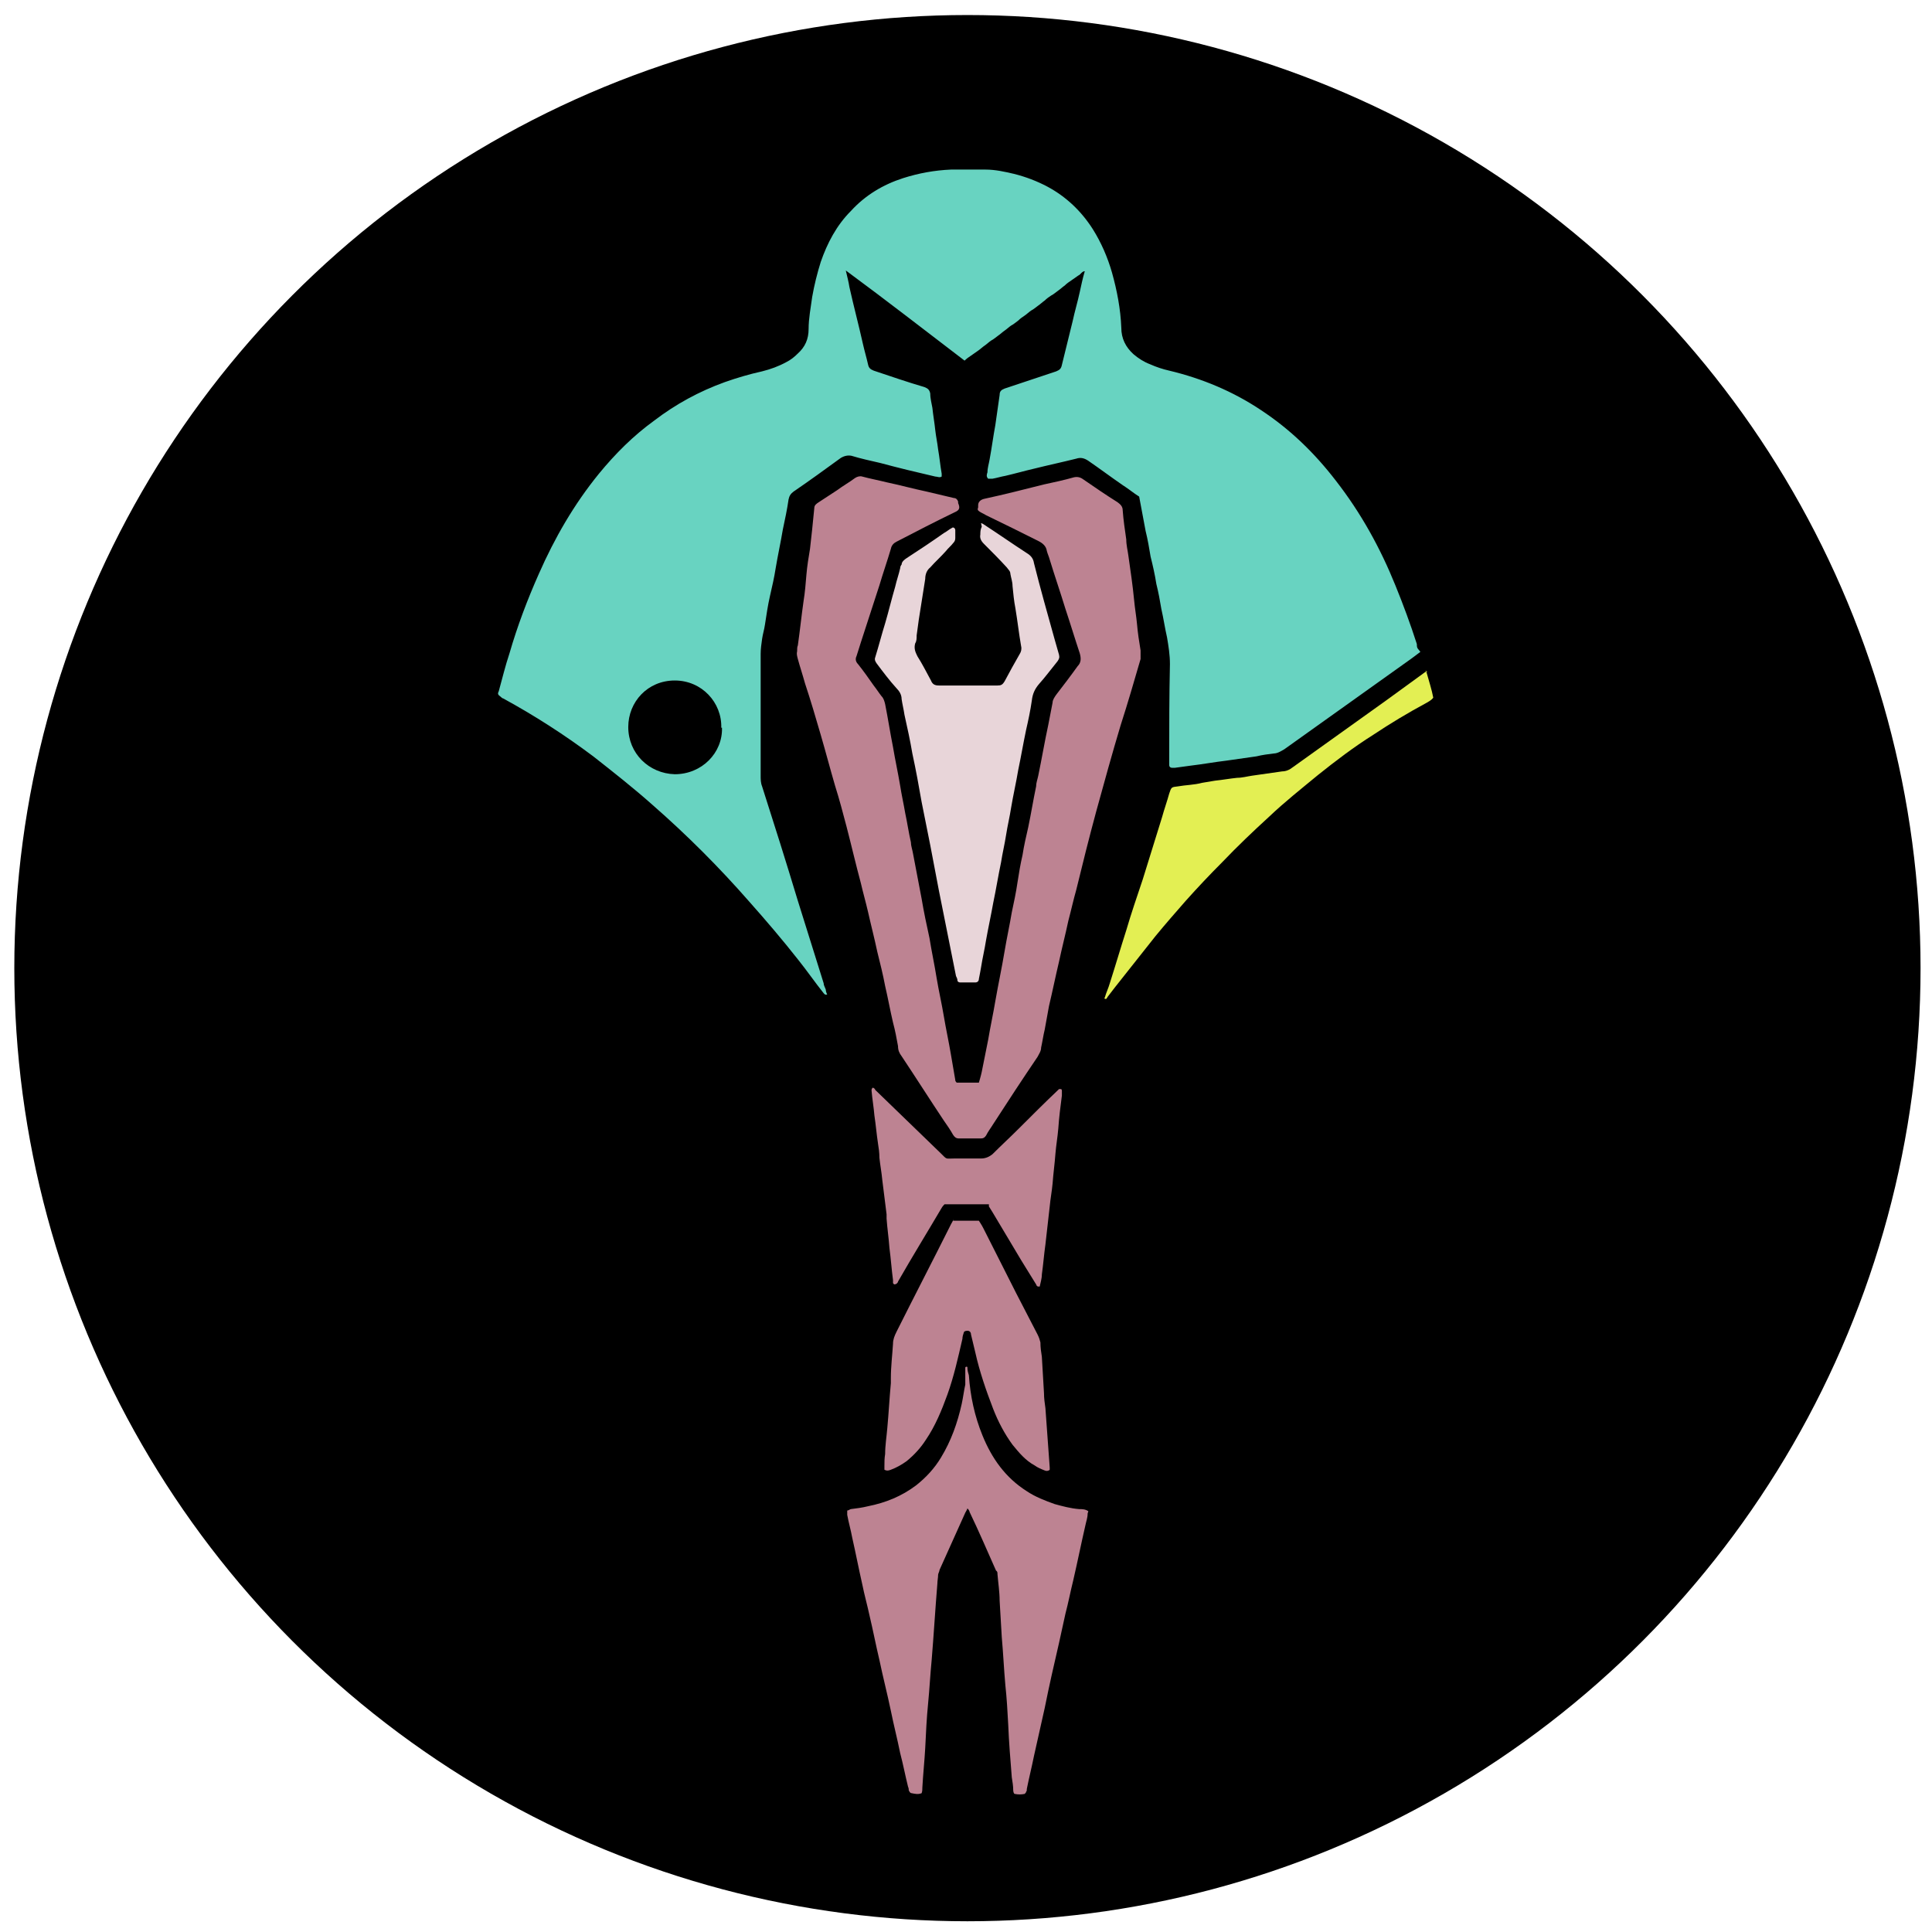 <?xml version="1.0" encoding="UTF-8"?>
<svg id="Layer_1" data-name="Layer 1" xmlns="http://www.w3.org/2000/svg" version="1.1" viewBox="0 0 27 27">
  <defs>
    <style>
      .cls-1 {
        fill: #000;
      }

      .cls-1, .cls-2, .cls-3, .cls-4, .cls-5 {
        stroke-width: 0px;
      }

      .cls-2 {
        fill: #68d3c1;
      }

      .cls-3 {
        fill: #e8d5d9;
      }

      .cls-4 {
        fill: #e3ef53;
      }

      .cls-5 {
        fill: #bd8392;
      }
    </style>
  </defs>
  <circle class="cls-1" cx="13.52" cy="13.53" r="13.32"/>
  <path class="cls-2" d="M19.85,9.11s-.08.06-.12.09c-.59.42-1.19.85-1.78,1.27-.05.03-.1.06-.15.06-.08.01-.16.02-.24.04-.14.02-.28.04-.42.06-.17.02-.33.05-.5.07-.07.01-.15.02-.22.03-.01,0-.02,0-.04,0-.02,0-.04-.01-.04-.04,0-.02,0-.05,0-.07,0-.45,0-.89.01-1.34,0-.13-.02-.25-.04-.37-.03-.13-.05-.27-.08-.4-.02-.12-.04-.23-.07-.35-.02-.13-.05-.26-.08-.38-.02-.12-.04-.24-.07-.36-.03-.16-.06-.32-.09-.48-.08-.05-.15-.11-.23-.16-.16-.11-.32-.23-.48-.34-.06-.04-.11-.05-.17-.03-.2.05-.39.09-.59.14-.13.03-.27.07-.4.1-.06.01-.12.03-.18.04-.02,0-.04,0-.06,0-.03-.03-.02-.06-.01-.09,0-.06.02-.12.03-.18.03-.16.05-.32.08-.48.02-.14.04-.28.06-.42,0-.05.02-.07.07-.09.24-.08.48-.16.72-.24.05-.02.07-.04.08-.09.05-.2.1-.41.15-.61.03-.14.07-.27.1-.41.02-.09.04-.19.07-.29-.04,0-.06.05-.09.06-.03.02-.07.05-.1.07-.03.02-.06.04-.09.07-.03.02-.06.05-.09.07-.03.02-.06.05-.1.07-.03.02-.06.04-.09.07-.03.02-.06.05-.09.07-.03.02-.06.05-.1.07-.03.02-.06.05-.09.07-.03.02-.06.04-.09.07-.03.02-.06.05-.1.07-.03.02-.06.05-.09.07-.03.02-.06.05-.09.07-.03.02-.06.05-.1.07-.03.02-.06.05-.09.07-.03.02-.06.05-.09.07-.03.02-.07.05-.1.07-.03.02-.06.04-.09.07-.55-.42-1.09-.84-1.66-1.26.02.09.04.16.05.23.06.27.13.53.19.8.02.09.05.19.07.28.01.05.03.07.08.09.24.08.47.16.71.23.05.02.07.04.08.09,0,.07.02.14.03.2.01.1.03.21.04.31.01.09.03.18.04.27.02.11.03.23.05.34,0,.01,0,.03,0,.04-.03.02-.06,0-.09,0-.26-.06-.51-.12-.77-.19-.13-.03-.27-.06-.4-.1-.05-.01-.1,0-.15.03-.22.16-.44.32-.66.47-.04.03-.06.06-.07.11-.02.14-.05.28-.08.42-.03.18-.07.36-.1.54-.02.13-.05.26-.08.39-.03.13-.05.27-.07.4-.01.07-.03.13-.04.2-.01.07-.02.14-.02.21,0,.57,0,1.13,0,1.7,0,.05,0,.1.02.15.17.53.34,1.07.5,1.6.12.38.24.77.36,1.15,0,.03.02.06.03.09,0,.02.01.05.02.07-.02,0-.03,0-.03,0,0,0-.01-.01-.02-.02-.12-.15-.23-.31-.35-.46-.22-.28-.45-.55-.69-.82-.42-.48-.87-.93-1.35-1.35-.27-.24-.55-.46-.83-.68-.4-.3-.82-.57-1.26-.81-.01,0-.02-.01-.03-.02-.04-.03-.05-.04-.03-.08.05-.18.09-.35.15-.53.11-.38.25-.75.41-1.11.22-.5.49-.97.84-1.4.23-.28.48-.53.77-.74.3-.23.63-.41.99-.54.17-.06.34-.11.52-.15.12-.03.23-.07.34-.13.06-.03.11-.07.16-.12.1-.09.15-.2.15-.34,0-.15.03-.3.05-.45.03-.17.07-.33.12-.49.09-.26.22-.51.42-.71.2-.22.45-.37.73-.46.22-.07.44-.11.67-.12.16,0,.32,0,.48,0,.14,0,.27.03.4.06.16.04.32.1.47.18.26.14.47.34.63.59.12.19.21.4.27.61.07.25.12.51.13.77,0,.15.06.27.17.37.07.06.15.11.23.14.09.04.18.07.27.09.46.11.89.29,1.28.55.41.27.75.6,1.05.99.35.45.62.94.83,1.46.11.27.21.54.3.82,0,.02,0,.04.01.06ZM10.08,10.17c.01-.35-.27-.66-.65-.66-.38,0-.65.3-.65.65,0,.37.29.65.65.66.38,0,.67-.3.66-.65Z"/>
  <path class="cls-5" d="M13.34,15.13h.34s.03-.1.04-.15c.03-.15.06-.3.09-.45.03-.18.07-.36.1-.54.04-.23.09-.46.13-.7.03-.18.07-.36.1-.54.03-.14.06-.28.08-.42.02-.13.04-.25.07-.38.02-.13.05-.26.08-.39.04-.19.07-.38.11-.57,0-.05.02-.1.03-.15.05-.24.09-.48.14-.71.02-.1.04-.21.06-.31,0-.04.03-.08.05-.11.1-.13.2-.26.3-.4,0,0,0,0,0,0,.05-.05.05-.11.03-.18-.07-.21-.13-.41-.2-.62-.07-.23-.15-.46-.22-.69-.01-.04-.03-.08-.04-.12-.01-.07-.06-.11-.12-.14-.24-.12-.48-.24-.73-.36-.03-.02-.06-.03-.09-.05-.03-.02-.03-.03-.02-.06,0,0,0-.02,0-.03,0-.05.04-.08.09-.09.28-.06.55-.13.83-.2.14-.03.28-.06.42-.1.05-.01.09,0,.13.03.16.11.32.22.48.32.04.03.07.06.07.11.01.14.03.27.05.41,0,.08.02.15.03.23.03.21.06.41.08.62.01.11.03.22.04.33.01.12.03.25.05.37,0,.04,0,.08,0,.12-.09.31-.18.62-.28.93-.12.4-.23.8-.34,1.2-.1.37-.19.73-.28,1.1-.04.14-.07.28-.11.43-.04.19-.09.38-.13.57-.05.21-.09.41-.14.62-.02.11-.04.22-.06.33-.02.08-.03.16-.05.25,0,.05-.03.09-.05.13-.21.31-.42.63-.62.94-.03.05-.07.1-.1.16-.02.03-.04.04-.07.04-.1,0-.21,0-.31,0-.04,0-.06-.02-.08-.05-.04-.07-.08-.13-.13-.2-.2-.3-.39-.6-.59-.9-.03-.04-.05-.08-.05-.14-.02-.11-.04-.22-.07-.33-.04-.17-.07-.34-.11-.51-.03-.16-.07-.32-.11-.48-.04-.19-.09-.38-.13-.56-.03-.13-.07-.27-.1-.4-.07-.26-.13-.52-.2-.79-.05-.19-.1-.38-.16-.57-.07-.24-.13-.47-.2-.71-.07-.24-.14-.48-.22-.72-.03-.11-.07-.23-.1-.34-.01-.04-.02-.07-.01-.11,0-.03,0-.06.01-.08.03-.21.05-.41.08-.62.02-.12.03-.25.04-.37.01-.12.03-.24.05-.36.01-.09.02-.18.03-.27.01-.1.02-.2.03-.3,0-.04.03-.06.06-.08.09-.06.17-.11.26-.17.08-.06.17-.11.25-.17.03-.02.07-.03.1-.02.11.03.22.05.34.08.19.04.37.09.56.13.13.03.25.06.38.09.03,0,.05.02.06.05,0,0,0,.01,0,.02.03.07.02.1-.05.13-.27.13-.54.27-.81.41-.04.02-.07.05-.08.1-.05.17-.11.34-.16.51-.09.27-.17.53-.26.8-.02.06-.04.13-.06.19-.02.04-.01.08.02.11.08.1.15.2.22.3.04.05.07.1.11.15.03.03.04.07.05.11.04.2.07.4.11.6.03.18.07.36.1.54.02.13.05.26.07.38.03.14.05.28.08.41,0,.05.02.1.03.16.04.21.08.42.12.63.03.18.07.37.11.55.03.19.07.37.1.56.03.18.07.35.1.53.03.18.07.36.1.54.02.12.04.23.06.35,0,.01,0,.02.02.04Z"/>
  <path class="cls-5" d="M15.2,21.15c0,.06-.02.11-.03.16-.06.26-.11.51-.17.77-.04.16-.07.32-.11.47-.03.14-.06.27-.09.41-.07.3-.14.61-.2.91-.05.22-.1.45-.15.67-.03.15-.07.31-.1.46,0,.02,0,.03-.01.04,0,.01-.01.02-.02.03-.05.01-.09.01-.14,0-.01,0-.02-.03-.02-.05,0-.06-.01-.12-.02-.18-.02-.25-.04-.49-.05-.74-.01-.18-.02-.37-.04-.55-.02-.22-.03-.45-.05-.67-.01-.17-.02-.34-.03-.51,0-.12-.02-.25-.03-.37,0-.02,0-.04-.02-.05-.12-.27-.24-.55-.37-.82,0-.01-.01-.03-.03-.05-.01.03-.02.04-.03.06-.12.27-.24.53-.36.8,0,.02-.02.05-.02.07,0,.04-.01.08-.01.12-.03.36-.05.71-.08,1.07-.02.2-.03.41-.05.61-.02.2-.03.41-.04.62-.01.18-.03.37-.04.55,0,.03,0,.05-.01.08-.05.02-.09.01-.14,0-.02,0-.03-.02-.04-.04,0-.01,0-.03-.01-.05-.04-.16-.07-.32-.11-.47-.04-.2-.09-.39-.13-.59-.05-.24-.11-.47-.16-.71-.05-.21-.09-.42-.14-.63-.03-.14-.07-.28-.1-.43-.05-.22-.09-.43-.14-.65-.02-.11-.05-.21-.07-.32,0-.02,0-.04,0-.06.02,0,.04-.02.05-.02.08-.01.16-.02.24-.04.25-.05.47-.14.67-.29.14-.11.26-.24.35-.39.14-.23.23-.48.29-.75.02-.09.03-.18.05-.27,0-.06,0-.11,0-.17,0-.02,0-.05,0-.07,0,0,0,0,.01-.01.02,0,.02,0,.02.02,0,.03.01.07.02.1.02.29.08.57.19.84.13.32.32.59.62.78.12.08.25.13.39.18.11.03.22.06.34.07.04,0,.09,0,.13.03Z"/>
  <path class="cls-3" d="M13.71,7.31s.03.01.04.02c.2.13.4.27.6.4.05.03.09.07.1.14.09.36.19.71.29,1.07.02.07.04.14.06.21.01.04,0,.06-.02.09-.09.11-.17.22-.26.32-.06.07-.09.14-.1.23-.02.14-.05.28-.08.41-.04.19-.07.37-.11.56-.03.18-.07.35-.1.53-.02.13-.05.25-.07.38-.02.13-.05.25-.07.38-.04.19-.07.38-.11.57-.03.17-.07.35-.1.52-.02.13-.05.25-.07.38-.01.06-.02.11-.03.16,0,.03-.02.05-.05.05-.07,0-.14,0-.21,0,0,0,0,0,0,0-.02,0-.04-.01-.04-.03,0-.02-.01-.04-.02-.06-.04-.2-.08-.4-.12-.6-.04-.2-.08-.4-.12-.6-.04-.21-.08-.42-.12-.63-.04-.2-.08-.4-.12-.6-.04-.23-.08-.45-.13-.68-.03-.18-.07-.36-.11-.54-.01-.07-.03-.15-.04-.22,0-.06-.03-.11-.07-.15-.1-.11-.19-.23-.28-.35-.02-.03-.03-.05-.02-.08.05-.16.09-.32.14-.48.05-.17.09-.34.14-.51.02-.09.05-.17.07-.26,0-.02.01-.04.02-.05,0-.04.04-.07.07-.09.17-.11.35-.23.52-.35.04-.02.07-.05.11-.07.02-.02.05,0,.05.03,0,.04,0,.07,0,.11,0,.03-.01.05-.03.07-.03.04-.07.07-.1.11-.07.08-.15.15-.22.23-.05.04-.07.1-.07.16-.03.19-.06.38-.09.57-.01.07-.02.15-.03.22,0,.04,0,.08-.02.11-.02.07,0,.12.03.18.07.11.13.23.19.34.02.05.05.07.11.07.27,0,.55,0,.82,0,.05,0,.07-.01.1-.06.07-.13.14-.26.21-.38.02-.03.03-.07.02-.11-.03-.17-.05-.35-.08-.53-.02-.1-.03-.21-.04-.31,0-.06-.02-.11-.03-.17,0-.04-.03-.06-.05-.09-.1-.11-.21-.22-.32-.33-.04-.04-.06-.08-.05-.13,0-.03,0-.07.02-.11Z"/>
  <path class="cls-5" d="M13.32,17.06h.36s.04.06.06.1c.15.3.31.61.46.91.1.19.2.39.3.58.02.04.03.07.04.11,0,.07.01.14.02.2.01.17.02.34.03.51,0,.07.01.14.02.21.02.28.04.55.06.83,0,0,0,.02,0,.03-.02.02-.05.02-.07.01-.05-.02-.1-.04-.14-.07-.13-.07-.22-.18-.31-.29-.11-.15-.2-.32-.27-.5-.1-.26-.19-.52-.25-.79-.02-.08-.04-.17-.06-.25,0-.04-.03-.06-.07-.05-.01,0-.03.01-.03.02-.01.03-.02.06-.02.09-.06.26-.12.53-.21.78-.08.22-.17.44-.3.63-.07.11-.16.21-.27.3-.07.05-.14.09-.22.12-.03.01-.05.02-.09,0,0-.02,0-.03,0-.05,0-.06,0-.11.01-.17,0-.12.02-.24.03-.36.02-.21.03-.42.05-.63,0-.02,0-.04,0-.07,0-.16.02-.32.03-.48,0-.06.02-.11.05-.17.25-.5.51-1,.76-1.5.01-.02.03-.05.04-.08Z"/>
  <path class="cls-5" d="M13.82,16.83h-.62s-.03.03-.04.05c-.2.34-.41.68-.61,1.03,0,.01-.01.02-.02.03,0,0-.02.01-.03.01,0,0-.02-.01-.02-.02,0-.01,0-.02,0-.04-.02-.15-.03-.3-.05-.45-.01-.14-.03-.27-.04-.41,0-.02,0-.04,0-.06-.02-.16-.04-.32-.06-.48-.01-.11-.03-.21-.04-.31,0-.07-.01-.14-.02-.2-.02-.13-.03-.26-.05-.39-.01-.12-.03-.23-.04-.35,0-.01,0-.03.02-.04.02.01.03.02.03.03.31.3.61.59.92.89.09.09.06.07.19.07.12,0,.25,0,.37,0,.06,0,.11-.02.16-.06.12-.12.25-.24.37-.36.18-.18.36-.36.55-.54,0,0,0,0,.01-.01,0,0,.02,0,.03,0,0,0,.01.01.01.02,0,.02,0,.05,0,.07-.02.15-.04.31-.05.46-.01.12-.03.23-.04.35-.01.14-.03.28-.04.42-.01.11-.03.21-.04.32-.02.18-.04.35-.06.53-.02.14-.03.28-.05.42,0,.06-.02.12-.03.17-.03,0-.04,0-.05-.03-.07-.11-.14-.23-.21-.34-.13-.22-.27-.45-.4-.67-.02-.03-.03-.05-.05-.08Z"/>
  <path class="cls-4" d="M19.92,9.37s.02.03.02.04c.03.11.07.23.09.34-.03.04-.06.05-.09.07-.26.14-.51.29-.75.45-.27.17-.52.36-.77.56-.23.19-.47.38-.68.58-.23.21-.45.42-.66.64-.17.17-.34.35-.51.54-.14.16-.28.32-.42.49-.19.24-.38.48-.57.72-.03.04-.07.09-.1.13,0,0-.01.02-.02.03,0,0-.02,0-.02,0,0,0-.01-.02,0-.02.02-.07.05-.13.07-.2.08-.25.15-.49.23-.74.07-.24.15-.47.23-.71.09-.29.18-.58.27-.87.03-.11.07-.22.1-.33.03-.09.03-.09.12-.1.11-.02.23-.02.34-.05.06-.01.12-.02.18-.03.1-.01.21-.03.31-.04.07,0,.14-.02.21-.03.14-.02.28-.04.42-.06.05,0,.1-.02.15-.06.43-.31.87-.62,1.3-.93.18-.13.37-.27.55-.4,0,0,.01,0,.03,0Z"/>
</svg>